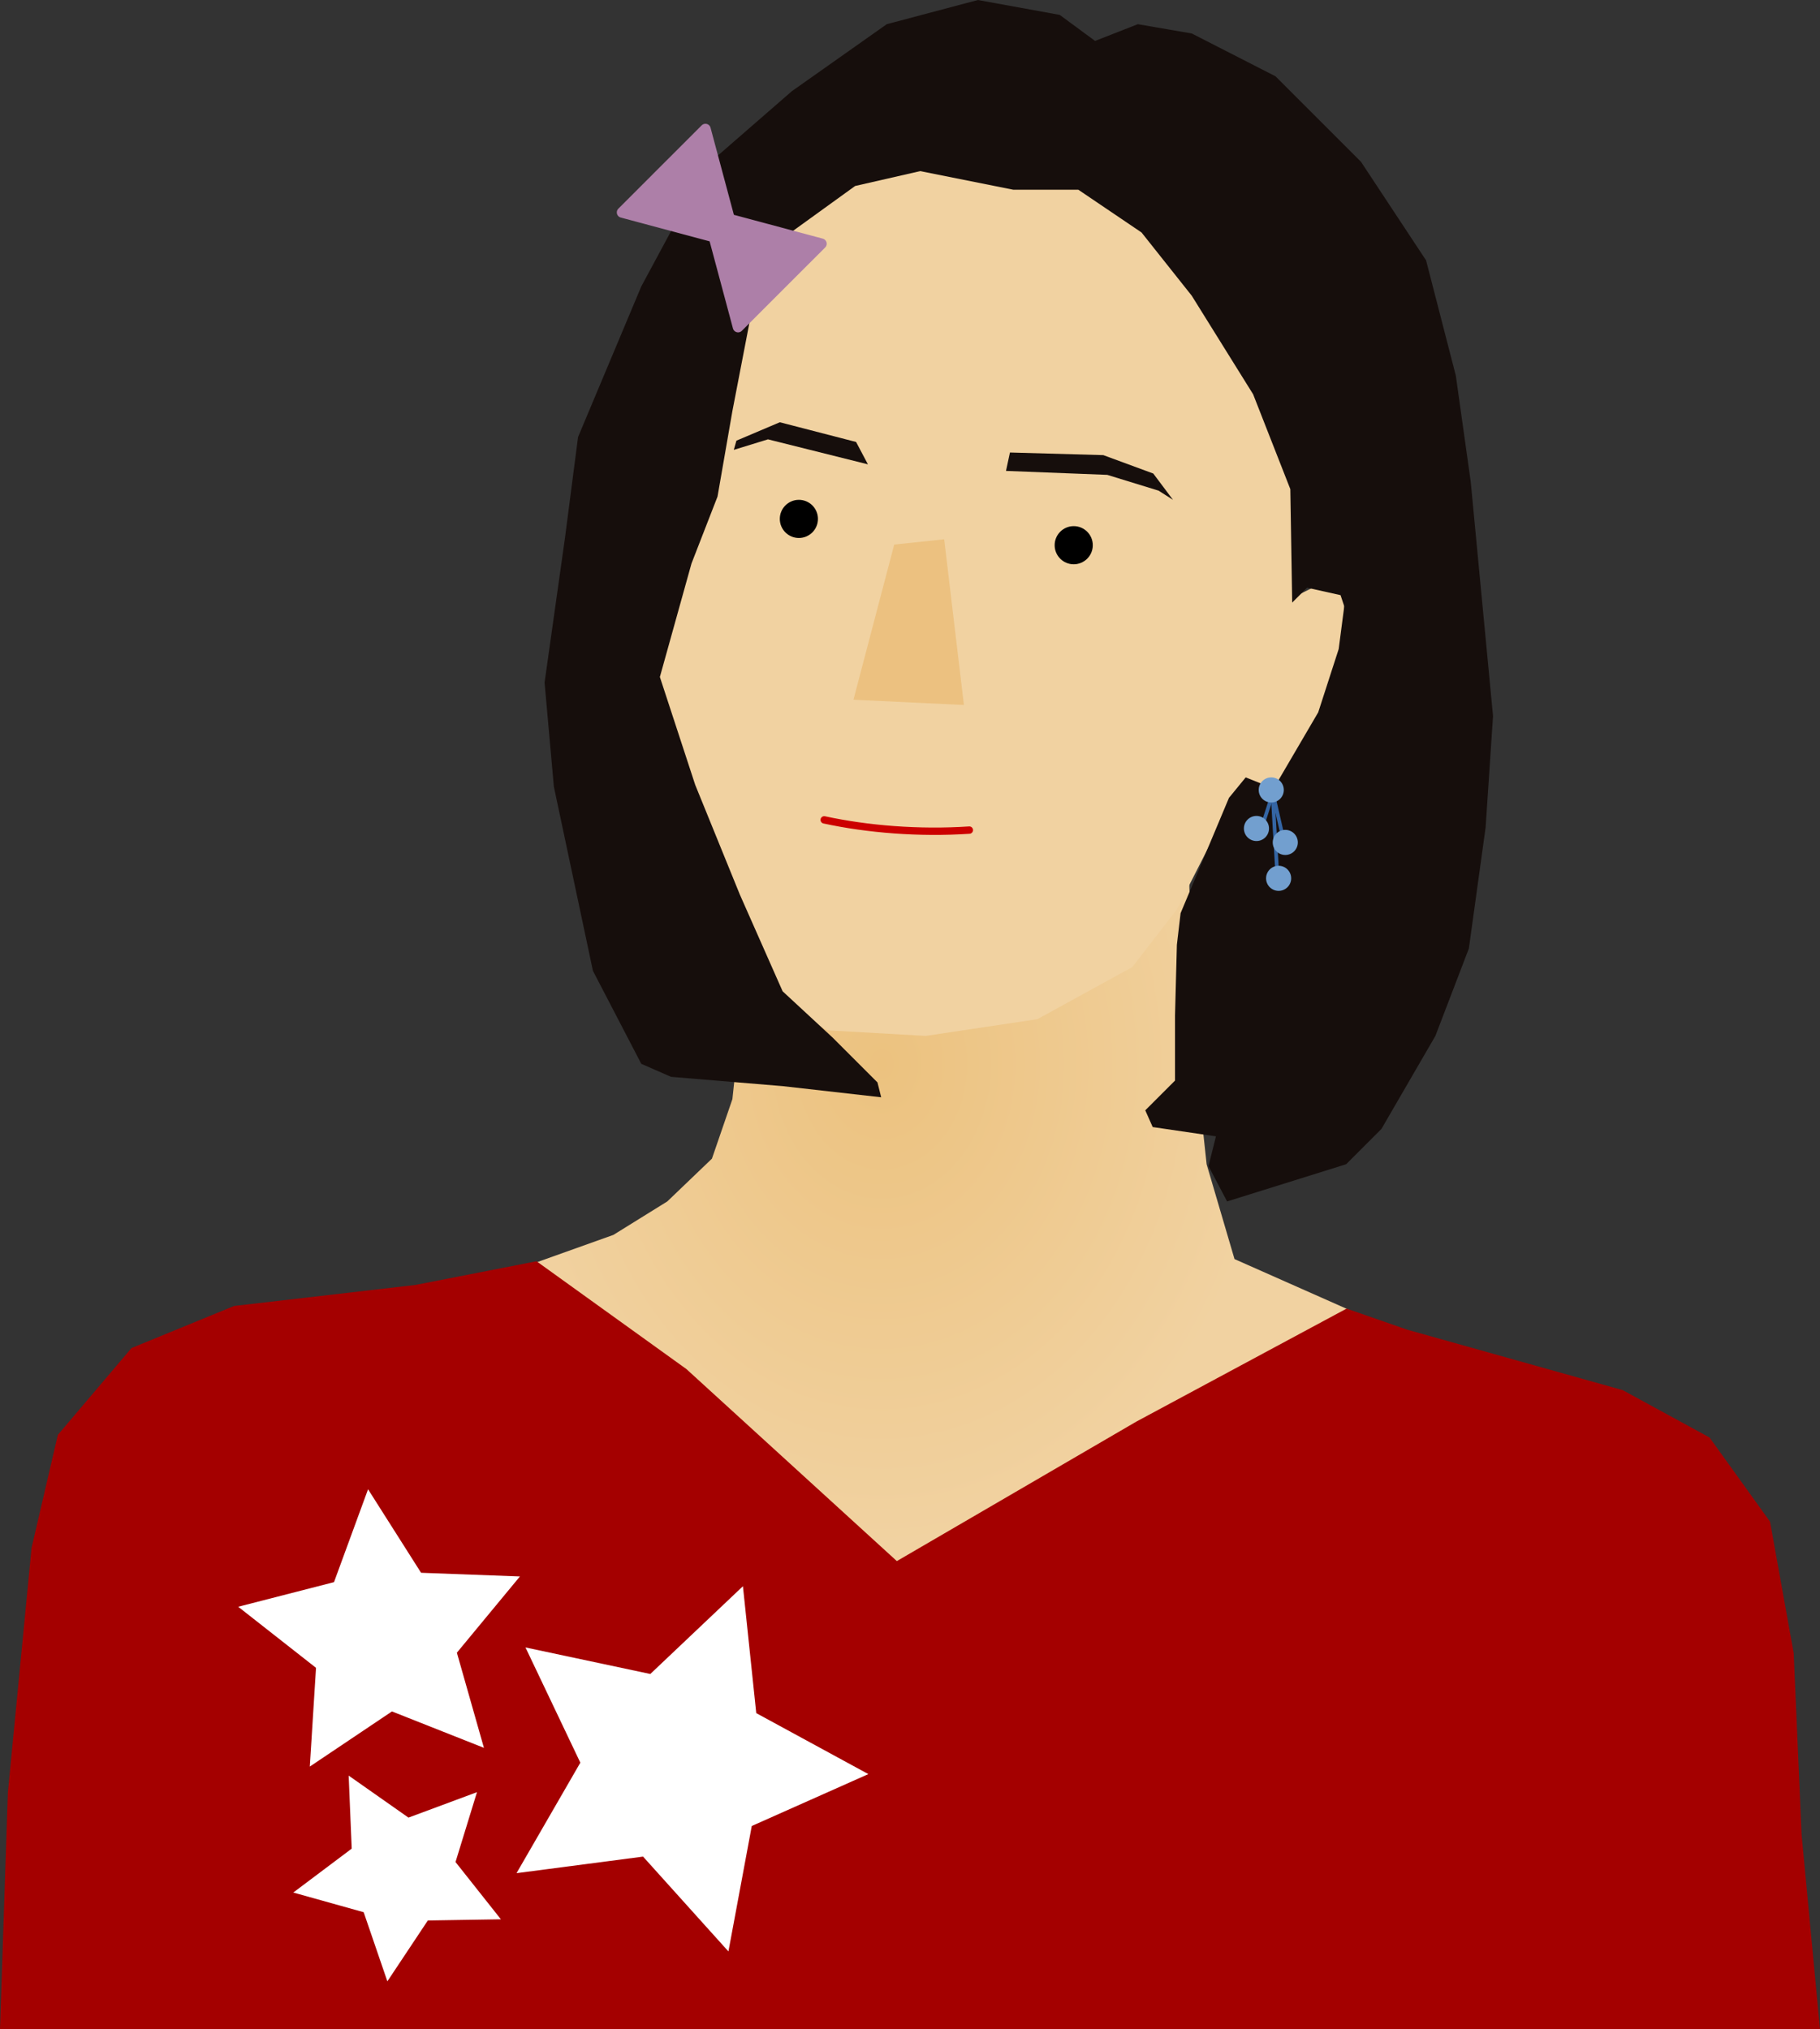 <?xml version="1.0" encoding="UTF-8" standalone="no"?>
<!-- Created with Inkscape (http://www.inkscape.org/) -->

<svg
   xmlns:dc="http://purl.org/dc/elements/1.1/"
   xmlns:cc="http://creativecommons.org/ns#"
   xmlns:rdf="http://www.w3.org/1999/02/22-rdf-syntax-ns#"
   xmlns:svg="http://www.w3.org/2000/svg"
   xmlns="http://www.w3.org/2000/svg"
   xmlns:xlink="http://www.w3.org/1999/xlink"
   xmlns:sodipodi="http://sodipodi.sourceforge.net/DTD/sodipodi-0.dtd"
   xmlns:inkscape="http://www.inkscape.org/namespaces/inkscape"
   width="139.498mm"
   height="155.533mm"
   viewBox="0 0 494.286 551.101"
   id="svg2"
   version="1.1"
   inkscape:version="0.91 r13725"
   sodipodi:docname="oh ri jin.svg">
  <rect x="0" y="0" width="494.286" height="551.101" fill="#333333" stroke="none"/>
  <defs
     id="defs4">
    <linearGradient
       inkscape:collect="always"
       id="linearGradient4153">
      <stop
         style="stop-color:#ecc27f;stop-opacity:1"
         offset="0"
         id="stop4155" />
      <stop
         style="stop-color:#f1d2a1;stop-opacity:1"
         offset="1"
         id="stop4157" />
    </linearGradient>
    <radialGradient
       inkscape:collect="always"
       xlink:href="#linearGradient4153"
       id="radialGradient4159"
       cx="291.285"
       cy="359.155"
       fx="291.285"
       fy="359.155"
       r="235.618"
       gradientTransform="matrix(0.448,0,0,0.553,178.298,215.938)"
       gradientUnits="userSpaceOnUse" />
  </defs>
  <sodipodi:namedview
     id="base"
     pagecolor="#ffffff"
     bordercolor="#666666"
     borderopacity="1.0"
     inkscape:pageopacity="0.0"
     inkscape:pageshadow="2"
     inkscape:zoom="0.7"
     inkscape:cx="-30.316565"
     inkscape:cy="161.96664"
     inkscape:document-units="px"
     inkscape:current-layer="layer1"
     showgrid="false"
     inkscape:window-width="1366"
     inkscape:window-height="717"
     inkscape:window-x="0"
     inkscape:window-y="25"
     inkscape:window-maximized="1"
     fit-margin-top="0"
     fit-margin-left="0"
     fit-margin-right="0"
     fit-margin-bottom="0" />
  <g
     inkscape:label="Calque 1"
     inkscape:groupmode="layer"
     id="layer1"
     transform="translate(-69.286,-125.547)">
    <path
       style="fill:url(#radialGradient4159);fill-opacity:1;fill-rule:evenodd;stroke:none;stroke-width:1px;stroke-linecap:butt;stroke-linejoin:miter;stroke-opacity:1"
       d="m 271.731,390.712 -3.536,33.335 -5.556,16.162 -12.122,11.617 -14.647,9.091 -35.355,12.627 -21.213,2.525 -35.355,5.051 -32.83,10.102 -19.698,19.193 -9.091,28.789 -0.505,46.972 398,24.244 71.216,3.03 2.02,-45.962 -2.525,-20.708 -11.617,-21.718 -16.668,-14.142 -23.234,-9.091 -50.003,-14.647 -44.447,-19.698 -7.576,-25.759 -3.536,-32.83 -1.515,-56.063 z"
       id="path4151"
       inkscape:connector-curvature="0" />
    <path
       style="opacity:1;fill:#f1d2a1;fill-opacity:1;fill-rule:evenodd;stroke:none;stroke-width:1px;stroke-linecap:butt;stroke-linejoin:miter;stroke-opacity:1"
       d="m 312.642,162.923 -35.86,19.193 -17.678,41.416 c -32.516,48.302 -26.084,124.3 8.586,166.675 l 26.264,15.152 26.769,1.515 30.305,-4.546 25.759,-14.142 12.122,-15.657 14.647,-28.789 4.546,-5.051 8.081,1.515 11.617,-20.708 6.566,-19.698 0,-12.627 -7.576,-2.525 -6.061,3.03 2.525,-29.294 -7.576,-32.325 -16.162,-40.406 -22.223,-18.183 -29.799,-5.556 z"
       id="path4147"
       inkscape:connector-curvature="0" />
    <path
       style="fill:#160e0c;fill-opacity:1;fill-rule:evenodd;stroke:none;stroke-width:1px;stroke-linecap:butt;stroke-linejoin:miter;stroke-opacity:1"
       d="m 344.462,177.065 -25.254,-5.051 -17.678,4.041 -18.183,13.132 -9.596,19.193 -5.556,28.789 -4.041,23.234 -7.071,18.183 -8.586,30.81 9.596,29.294 12.122,29.799 11.617,26.264 13.637,12.627 12.122,12.122 1.01,4.041 -26.769,-3.03 -30.305,-2.525 -8.081,-3.536 -13.132,-25.254 -10.607,-50.003 -2.525,-28.284 5.556,-39.396 3.536,-27.274 17.173,-40.911 17.678,-32.83 23.234,-20.203 25.759,-18.183 24.749,-6.566 22.223,4.041 9.596,7.071 11.617,-4.546 14.647,2.525 22.728,11.617 23.234,23.234 17.678,26.769 8.081,31.315 4.041,28.789 3.03,31.82 3.03,31.82 -2.02,30.305 -4.546,32.83 -9.091,23.739 -14.647,25.254 -9.596,9.596 -32.325,10.102 -5.051,-9.596 2.02,-8.081 -17.173,-2.525 -2.02,-4.546 8.081,-8.081 0,-17.678 0.505,-19.193 1.01,-8.586 13.132,-31.315 4.546,-5.556 7.576,3.03 12.122,-20.708 5.556,-17.173 1.515,-11.617 -1.01,-3.03 -9.091,-2.02 -4.041,4.041 -0.505,-30.81 -10.102,-25.759 -16.668,-26.769 -13.637,-17.173 -17.173,-11.617 z"
       id="path4149"
       inkscape:connector-curvature="0" />
    <path
       style="fill:#160e0c;fill-opacity:1;fill-rule:evenodd;stroke:none;stroke-width:1px;stroke-linecap:butt;stroke-linejoin:miter;stroke-opacity:1"
       d="m 268.571,247.719 9.286,-2.857 27.143,6.786 -3.214,-6.071 -20.714,-5.357 -11.786,5 z"
       id="path4161"
       inkscape:connector-curvature="0" />
    <path
       style="fill:#160e0c;fill-opacity:1;fill-rule:evenodd;stroke:none;stroke-width:1px;stroke-linecap:butt;stroke-linejoin:miter;stroke-opacity:1"
       d="m 342.5,253.434 27.5,1.071 13.929,4.286 3.929,2.5 -5.357,-7.143 -13.571,-5 -25.357,-0.714 z"
       id="path4163"
       inkscape:connector-curvature="0" />
    <circle
       style="opacity:1;fill:#000000;fill-opacity:1;stroke:none;stroke-width:75;stroke-linecap:round;stroke-linejoin:round;stroke-miterlimit:4;stroke-dasharray:none;stroke-opacity:1"
       id="path4165"
       cx="286.25"
       cy="266.469"
       r="5.179" />
    <circle
       r="5.179"
       cy="273.612"
       cx="360.893"
       id="circle4167"
       style="opacity:1;fill:#000000;fill-opacity:1;stroke:none;stroke-width:75;stroke-linecap:round;stroke-linejoin:round;stroke-miterlimit:4;stroke-dasharray:none;stroke-opacity:1" />
    <path
       style="fill:#ecc180;fill-opacity:1;fill-rule:evenodd;stroke:none;stroke-width:1px;stroke-linecap:butt;stroke-linejoin:miter;stroke-opacity:1"
       d="m 312.143,273.434 13.571,-1.429 5.357,45 -30,-1.429 z"
       id="path4169"
       inkscape:connector-curvature="0" />
    <path
       style="fill:none;fill-rule:evenodd;stroke:#cc0000;stroke-width:2;stroke-linecap:round;stroke-linejoin:round;stroke-miterlimit:4;stroke-dasharray:none;stroke-opacity:1"
       d="m 293.128,348.203 c 11.795,2.556 25.788,3.682 39.421,2.778"
       id="path4171"
       inkscape:connector-curvature="0"
       sodipodi:nodetypes="cc" />
    <path
       style="fill:#a40000;fill-rule:evenodd;stroke:none;stroke-width:1px;stroke-linecap:butt;stroke-linejoin:miter;stroke-opacity:1"
       d="M 558.571,623.791 556.429,574.505 550,538.791 533.571,515.934 510,503.076 451.429,486.648 435,480.934 l -57.143,30.714 -65,37.857 L 255.714,497.362 215,468.076 182.143,474.505 132.857,480.219 105,491.648 l -20,23.571 -7.143,30.714 -6.429,66.429 -2.143,64.286 494.286,0 z"
       id="path4173"
       inkscape:connector-curvature="0"
       sodipodi:nodetypes="cccccccccccccccccccc" />
    <path
       sodipodi:type="star"
       style="opacity:1;fill:#ffffff;fill-opacity:1;stroke:none;stroke-width:2;stroke-linecap:round;stroke-linejoin:round;stroke-miterlimit:4;stroke-dasharray:none;stroke-opacity:1"
       id="path4175"
       sodipodi:sides="5"
       sodipodi:cx="173.57143"
       sodipodi:cy="570.21936"
       sodipodi:r1="40.456577"
       sodipodi:r2="20.228289"
       sodipodi:arg1="0.83535656"
       sodipodi:arg2="1.4636751"
       inkscape:flatsided="false"
       inkscape:rounded="0"
       inkscape:randomized="0"
       d="m 200.714,600.219 -24.98,-9.888 -22.307,14.973 1.684,-26.813 -21.133,-16.588 26.021,-6.684 9.246,-25.225 14.398,22.682 26.847,0.999 -17.123,20.702 z"
       inkscape:transform-center-x="6.2046668"
       inkscape:transform-center-y="-4.2532019" />
    <path
       inkscape:transform-center-y="-4.0980225"
       inkscape:transform-center-x="0.28558965"
       d="m 293.599,641.971 -32.209,-12.749 -28.763,19.306 2.172,-34.573 -27.249,-21.389 33.552,-8.618 11.922,-32.525 18.564,29.247 34.617,1.288 -22.078,26.693 z"
       inkscape:randomized="0"
       inkscape:rounded="0"
       inkscape:flatsided="false"
       sodipodi:arg2="1.4636751"
       sodipodi:arg1="0.83535656"
       sodipodi:r2="26.082439"
       sodipodi:r1="52.164879"
       sodipodi:cy="603.28912"
       sodipodi:cx="258.6011"
       sodipodi:sides="5"
       id="path4177"
       style="opacity:1;fill:#ffffff;fill-opacity:1;stroke:none;stroke-width:2;stroke-linecap:round;stroke-linejoin:round;stroke-miterlimit:4;stroke-dasharray:none;stroke-opacity:1"
       sodipodi:type="star"
       transform="matrix(0.896,0.445,-0.445,0.896,289.728,-50.344)" />
    <path
       inkscape:transform-center-y="1.9300051"
       inkscape:transform-center-x="4.9822146"
       d="m 205.413,646.863 -18.45,-7.303 -16.476,11.059 1.244,-19.804 -15.609,-12.252 19.219,-4.937 6.829,-18.631 10.634,16.753 19.829,0.738 -12.647,15.291 z"
       inkscape:randomized="0"
       inkscape:rounded="0"
       inkscape:flatsided="false"
       sodipodi:arg2="1.4636751"
       sodipodi:arg1="0.83535656"
       sodipodi:r2="14.940669"
       sodipodi:r1="29.881338"
       sodipodi:cy="624.70471"
       sodipodi:cx="185.36488"
       sodipodi:sides="5"
       id="path4179"
       style="opacity:1;fill:#ffffff;fill-opacity:1;stroke:none;stroke-width:2;stroke-linecap:round;stroke-linejoin:round;stroke-miterlimit:4;stroke-dasharray:none;stroke-opacity:1"
       sodipodi:type="star"
       transform="matrix(0.924,-0.383,0.383,0.924,-232.228,127.759)" />
    <path
       style="opacity:1;fill:#ad7fa8;fill-opacity:1;stroke:#ad7fa8;stroke-width:2.874;stroke-linecap:round;stroke-linejoin:round;stroke-miterlimit:4;stroke-dasharray:none;stroke-opacity:1"
       d="m 260.871,160.599 -11.318,11.316 -11.316,11.318 15.459,4.141 9.486,2.541 2.412,9 4.143,15.461 11.316,-11.318 11.318,-11.316 -15.459,-4.143 -9.486,-2.541 -2.412,-9 -4.143,-15.459 z"
       id="path4200"
       inkscape:connector-curvature="0" />
    <g
       id="g4223">
      <g
         style="stroke:#3465a4"
         transform="translate(-0.223,-0.179)"
         id="g4219">
        <path
           style="fill:none;fill-rule:evenodd;stroke:#3465a4;stroke-width:1px;stroke-linecap:butt;stroke-linejoin:miter;stroke-opacity:1"
           d="m 412.424,349.741 2.778,-8.586 2.778,12.122"
           id="path4215"
           inkscape:connector-curvature="0" />
        <path
           style="fill:none;fill-rule:evenodd;stroke:#3465a4;stroke-width:1px;stroke-linecap:butt;stroke-linejoin:miter;stroke-opacity:1"
           d="m 415.128,341.319 1.263,21.718"
           id="path4217"
           inkscape:connector-curvature="0" />
      </g>
      <circle
         r="3.409"
         cy="340.078"
         cx="414.541"
         id="path4207"
         style="opacity:1;fill:#729fcf;fill-opacity:1;stroke:none;stroke-width:5;stroke-linecap:round;stroke-linejoin:round;stroke-miterlimit:4;stroke-dasharray:none;stroke-opacity:1" />
      <circle
         style="opacity:1;fill:#729fcf;fill-opacity:1;stroke:none;stroke-width:5;stroke-linecap:round;stroke-linejoin:round;stroke-miterlimit:4;stroke-dasharray:none;stroke-opacity:1"
         id="circle4209"
         cx="410.521"
         cy="350.543"
         r="3.409" />
      <circle
         r="3.409"
         cy="364.078"
         cx="416.541"
         id="circle4211"
         style="opacity:1;fill:#729fcf;fill-opacity:1;stroke:none;stroke-width:5;stroke-linecap:round;stroke-linejoin:round;stroke-miterlimit:4;stroke-dasharray:none;stroke-opacity:1" />
      <circle
         r="3.409"
         cy="354.331"
         cx="418.35"
         id="circle4213"
         style="opacity:1;fill:#729fcf;fill-opacity:1;stroke:none;stroke-width:5;stroke-linecap:round;stroke-linejoin:round;stroke-miterlimit:4;stroke-dasharray:none;stroke-opacity:1" />
    </g>
  </g>
</svg>
